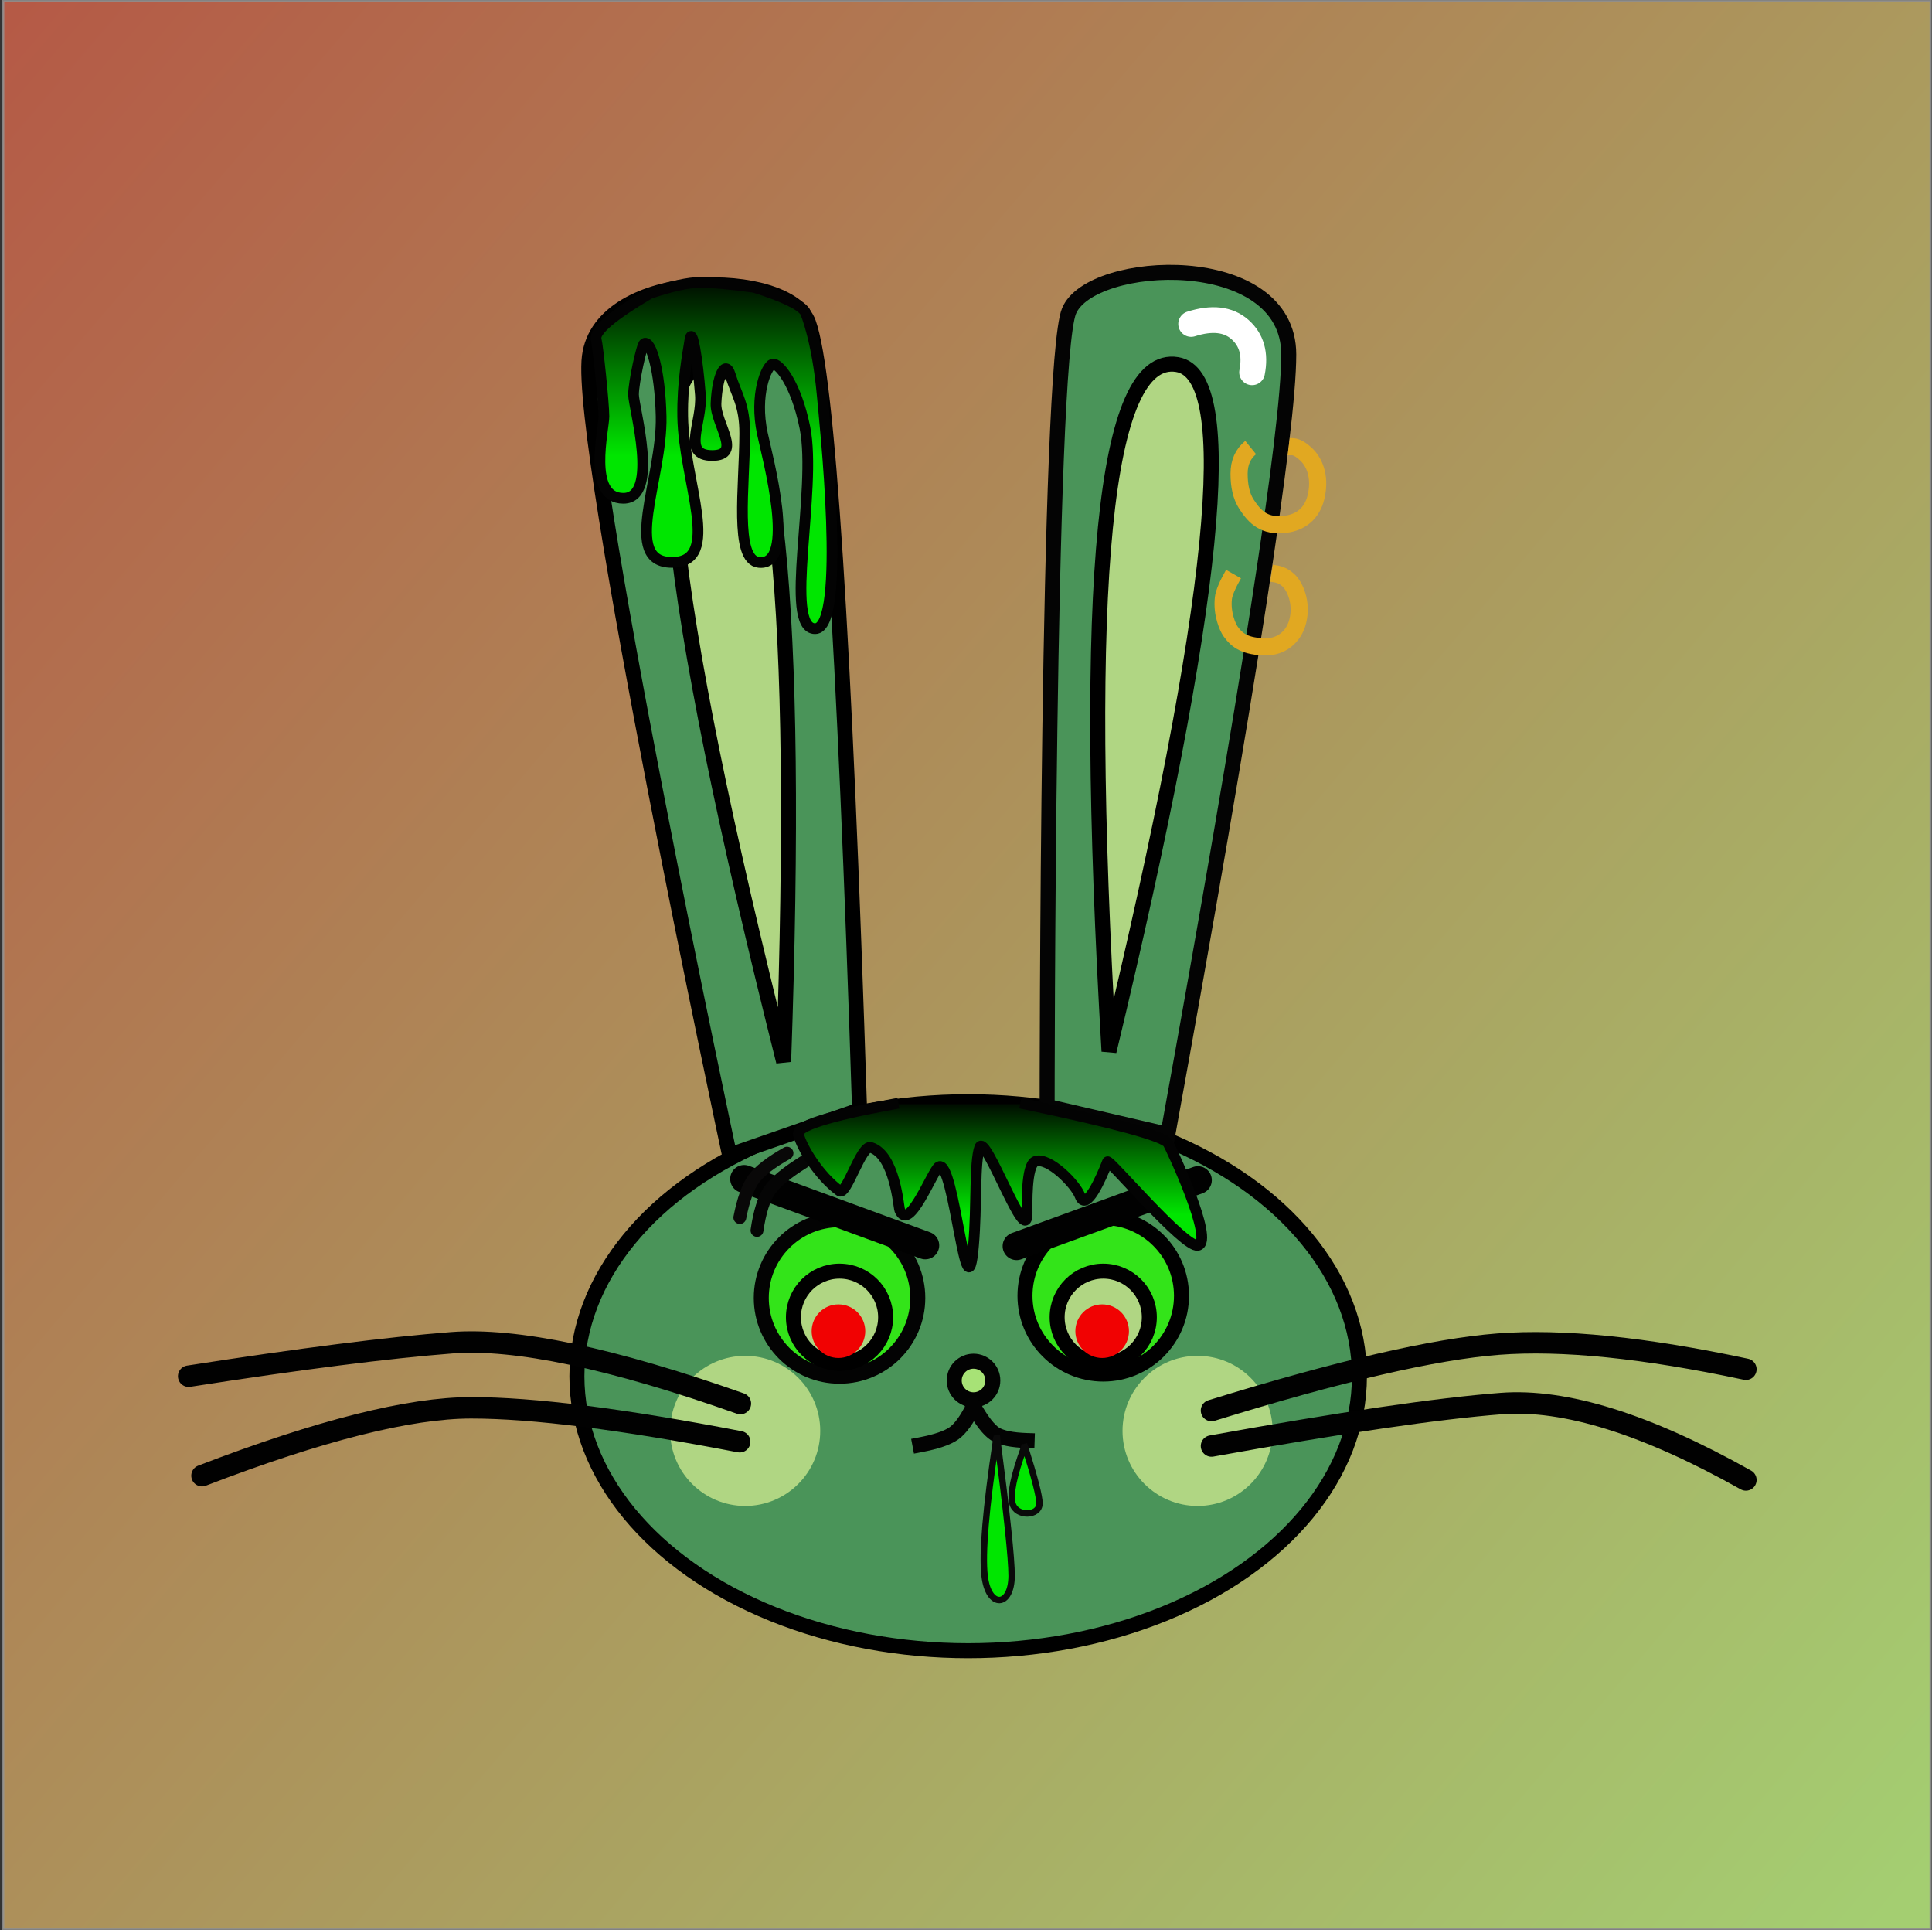 <?xml version="1.0" encoding="UTF-8"?>
<svg width="901px" height="900px" viewBox="0 0 901 900" version="1.1" xmlns="http://www.w3.org/2000/svg" xmlns:xlink="http://www.w3.org/1999/xlink">
    <rect x="0" y="0" width="901" height="900" fill="#333333" stroke="none"/>
    <title>Group 18</title>
    <defs>
        <linearGradient x1="-29.265%" y1="-11.144%" x2="98.432%" y2="98.143%" id="linearGradient-1">
            <stop stop-color="#DA433F" offset="0%"></stop>
            <stop stop-color="#C0F581" offset="99.907%"></stop>
        </linearGradient>
        <linearGradient x1="50%" y1="50%" x2="50%" y2="-2.937%" id="linearGradient-2">
            <stop stop-color="#00E600" offset="0%"></stop>
            <stop stop-color="#000000" offset="100%"></stop>
        </linearGradient>
        <linearGradient x1="50%" y1="50%" x2="50%" y2="-2.937%" id="linearGradient-3">
            <stop stop-color="#00E600" offset="0%"></stop>
            <stop stop-color="#000000" offset="100%"></stop>
        </linearGradient>
    </defs>
    <g id="NFT-Bunny" stroke="none" stroke-width="1" fill="none" fill-rule="evenodd">
        <g id="Group-18" transform="translate(0.844, -0)">
            <rect id="Rectangle" stroke="#979797" fill="url(#linearGradient-1)" opacity="0.801" x="0.656" y="0.5" width="898.844" height="898.91"></rect>
            <g id="Group-10" transform="translate(87.141, 126.988)">
                <g id="Radioactiv-Bunny">
                    <g id="Group">
                        <g id="Base-Copy" transform="translate(177.557, 0)" stroke-width="7">
                            <ellipse id="Oval" stroke="#000000" fill="#4A9459" cx="185.968" cy="514.713" rx="182.468" ry="127.987"></ellipse>
                            <path d="M279.088,401.968 C316.68,194.758 335.475,73.536 335.475,38.304 C335.475,-11.187 243.217,-6.732 233.006,18.025 C222.795,42.782 222.795,388.887 222.795,388.887 C222.795,388.887 241.559,393.247 279.088,401.968 Z" id="Line" stroke="#040404" fill="#4A9459" stroke-linecap="square"></path>
                            <path d="M115.895,395.383 C131.909,175.462 136.803,52.962 130.577,27.881 C123.981,1.309 36.948,-7.839 27.296,32.902 C17.643,73.642 53.375,409.999 53.375,409.999 C53.375,409.999 74.215,405.127 115.895,395.383 Z" id="Line-Copy" stroke="#000000" fill="#4A9459" stroke-linecap="square" transform="translate(79.416, 207.562) rotate(-6) translate(-79.416, -207.562) "></path>
                            <path d="M283.423,42.986 C249.428,37.469 238.839,144.206 251.655,363.195 C301.824,154.427 312.413,47.69 283.423,42.986 Z" id="Line-2" stroke="#000000" fill="#B0D683" stroke-linecap="square"></path>
                            <path d="M66.571,42.861 C33.262,38.853 44.374,147.25 99.909,368.051 C107.413,154.835 96.3,46.439 66.571,42.861 Z" id="Line-2-Copy" stroke="#000000" fill="#B0D683" stroke-linecap="square"></path>
                            <ellipse id="Oval" stroke="#020202" fill="#A7E276" cx="188.467" cy="516.713" rx="8.998" ry="8.999"></ellipse>
                            <path d="M188.467,528.712 C185.409,534.944 182.38,539.14 179.38,541.3 C176.38,543.46 171.077,545.264 163.472,546.71" id="Line-4" stroke="#030303" stroke-linecap="square"></path>
                            <path d="M188.467,528.712 C192.278,535.479 195.617,539.779 198.483,541.614 C201.349,543.448 206.342,544.48 213.463,544.71" id="Line-5" stroke="#030303" stroke-linecap="square"></path>
                            <ellipse id="Oval" stroke="#030303" fill="#33E419" cx="125.978" cy="478.217" rx="36.493" ry="36.496"></ellipse>
                            <ellipse id="Oval-Copy" stroke="#000000" fill="#33E419" cx="248.957" cy="477.217" rx="36.493" ry="36.496"></ellipse>
                        </g>
                        <ellipse id="Oval" stroke="#000000" stroke-width="7" fill="#B0D683" cx="426.514" cy="487.216" rx="21.496" ry="21.498"></ellipse>
                        <ellipse id="Oval-Copy-2" stroke="#000000" stroke-width="7" fill="#B0D683" cx="303.535" cy="487.216" rx="21.496" ry="21.498"></ellipse>
                        <ellipse id="Oval" fill="#B0D683" cx="470.506" cy="540.21" rx="34.994" ry="34.997"></ellipse>
                        <path d="M477.005,530.711 C536.371,512.372 580.922,502.054 610.658,499.757 C640.393,497.46 678.914,501.362 726.219,511.462" id="Line-3" stroke="#010101" stroke-width="10" stroke-linecap="round"></path>
                        <path d="M477.005,547.265 C537.328,536.359 582.358,529.757 612.093,527.46 C641.829,525.163 679.871,537.039 726.219,563.086" id="Line-3-Copy" stroke="#010101" stroke-width="10" stroke-linecap="round"></path>
                        <ellipse id="Oval-Copy-3" fill="#B0D683" cx="259.543" cy="540.21" rx="34.994" ry="34.997"></ellipse>
                        <path d="M6.22,561.087 C61.104,539.991 102.951,529.444 131.761,529.444 C160.57,529.444 202.307,534.717 256.972,545.265" id="Line-3-Copy-3" stroke="#010101" stroke-width="10" stroke-linecap="round"></path>
                        <path d="M-2.84167833e-14,514.713 C52.045,506.614 92.935,501.416 122.671,499.119 C152.406,496.822 197.283,506.269 257.301,527.46" id="Line-3-Copy-2" stroke="#010101" stroke-width="10" stroke-linecap="round"></path>
                    </g>
                    <ellipse id="Oval" fill="#F10202" cx="303.035" cy="493.715" rx="12.498" ry="12.499"></ellipse>
                    <ellipse id="Oval-Copy-4" fill="#F10202" cx="426.014" cy="493.715" rx="12.498" ry="12.499"></ellipse>
                    <line x1="259.043" y1="422.722" x2="343.527" y2="453.702" id="Line-8" stroke="#010101" stroke-width="13" stroke-linecap="round"></line>
                    <path d="M265.042,446.72 C266.298,438.153 268.256,431.936 270.914,428.068 C273.573,424.201 278.948,419.752 287.038,414.723" id="Line-10" stroke="#050505" stroke-width="6" stroke-linecap="round"></path>
                    <path d="M495.274,81.691 C491.67,84.618 489.868,88.68 489.868,93.876 C489.868,99.398 490.823,104.297 493.355,108.186 C497.284,114.222 501.709,118.688 511.434,117.493 C519.018,116.561 523.908,112.086 525.682,105.032 C527.843,96.434 525.682,89.013 520.971,84.676 C516.26,80.338 514.279,81.456 513.032,81.303" id="Line-11" stroke="#E1A821" stroke-width="8"></path>
                    <path d="M487.275,140.685 C484.394,145.766 482.819,149.517 482.551,151.939 C481.727,159.38 484.673,165.672 485.868,167.376 C488.838,171.608 492.759,174.6 502.558,174.6 C509.375,174.6 515.418,170.17 517.266,162.569 C519.36,153.95 515.909,146.436 512.972,143.67 C510.035,140.903 507.544,140.685 505.034,140.298" id="Line-11-Copy-3" stroke="#E1A821" stroke-width="8"></path>
                    <path d="M257.043,440.72 C258.658,432.427 260.825,426.428 263.542,422.722 C266.259,419.017 271.425,415.017 279.039,410.723" id="Line-9" stroke="#090808" stroke-width="6" stroke-linecap="round"></path>
                    <path d="M377.022,543.71 C381.547,578.548 383.801,599.896 383.786,607.756 C383.758,622.363 372.983,623.327 371.189,607.756 C369.993,597.375 371.771,576.359 376.522,544.71" id="Line-6" stroke="#0A0A0A" stroke-width="3" fill="#00E600" stroke-linecap="square"></path>
                    <path d="M390.02,547.71 C394.544,562.038 396.799,570.818 396.784,574.051 C396.755,580.059 385.981,580.455 384.187,574.051 C382.991,569.781 384.768,561.138 389.52,548.121" id="Line-6-Copy" stroke="#0A0A0A" stroke-width="3" fill="#00E600" stroke-linecap="square"></path>
                    <line x1="385.021" y1="450.72" x2="471.723" y2="426.634" id="Line-7" stroke="#010101" stroke-width="13" stroke-linecap="round" transform="translate(428.372, 438.677) rotate(-4.476) translate(-428.372, -438.677) "></line>
                    <path d="M328.531,387.867 C298.105,393.459 283.384,398.16 284.369,401.968 C285.987,408.23 293.932,421.251 303.535,428.302 C306.757,430.668 313.648,406.65 318.125,408.039 C329.428,411.544 331.033,435.751 331.611,437.221 C335.884,448.088 347.018,418.552 349.888,417.046 C357.002,413.313 362.869,490.839 366.024,453.702 C367.635,434.738 366.391,415.266 368.89,408.039 C371.39,400.812 391.02,455.821 391.02,438.677 C391.02,435.824 390.374,416.065 394.95,414.512 C401.079,412.432 413.594,425.005 415.722,430.721 C418.515,438.221 425.506,422.518 428.513,414.723 C429.082,413.25 464.428,454.982 470.65,453.702 C478.626,452.061 457.726,407.459 456.692,405.996 C454.393,402.745 432.264,396.702 390.305,387.867" id="Line-12" stroke="#030303" stroke-width="5" fill="url(#linearGradient-2)" stroke-linecap="square"></path>
                    <path d="M238.642,4.69 C233.08,4.69 225.192,6.428 214.977,9.904 C197.365,20.305 189.051,27.409 190.036,31.217 C190.865,34.424 193.658,61.113 193.658,67.195 C193.658,73.277 185.672,105.362 202.713,105.362 C219.755,105.362 207.458,62.85 207.458,57.001 C207.458,51.451 211.268,33.782 212.482,33.145 C215.508,31.556 219.861,45.708 220.331,67.195 C220.967,96.215 201.691,135.244 225.395,135.244 C249.1,135.244 230.841,97.658 230.395,67.195 C230.159,51.088 232.702,38.252 233.807,31.217 C234.757,25.162 237.332,40.171 238.642,57.001 C239.659,70.073 229.738,85.402 244.14,85.402 C258.542,85.402 245.537,70.501 245.933,61.098 C246.475,48.207 250.32,40.417 252.565,47.733 C255.424,57.054 259.376,61.684 259.331,75.198 C259.248,100.011 254.38,134.003 265.917,135.244 C283.737,137.161 269.956,86.403 267.564,75.198 C263.678,57.001 269.495,43.72 272.258,42.782 C274.849,41.903 283.142,51.239 287.402,72.454 C293.182,101.235 277.242,166.155 292.132,166.155 C307.022,166.155 296.499,68.713 295.431,57.001 C293.158,32.053 287.853,18.884 287.402,18.248 C285.103,14.996 277.195,11.239 263.678,6.977 C252.549,5.453 244.204,4.69 238.642,4.69 Z" id="Line-12-Copy" stroke="#030303" stroke-width="5" fill="url(#linearGradient-3)" stroke-linecap="square"></path>
                </g>
                <path d="M496.519,24.074 C486.796,20.986 479.209,21.846 473.76,26.653 C468.311,31.461 466.423,38.11 468.096,46.602" id="Line-20" stroke="#FFFFFF" stroke-width="12" stroke-linecap="round" transform="translate(482.013, 34.432) scale(-1, 1) translate(-482.013, -34.432) "></path>
            </g>
        </g>
    </g>
</svg>